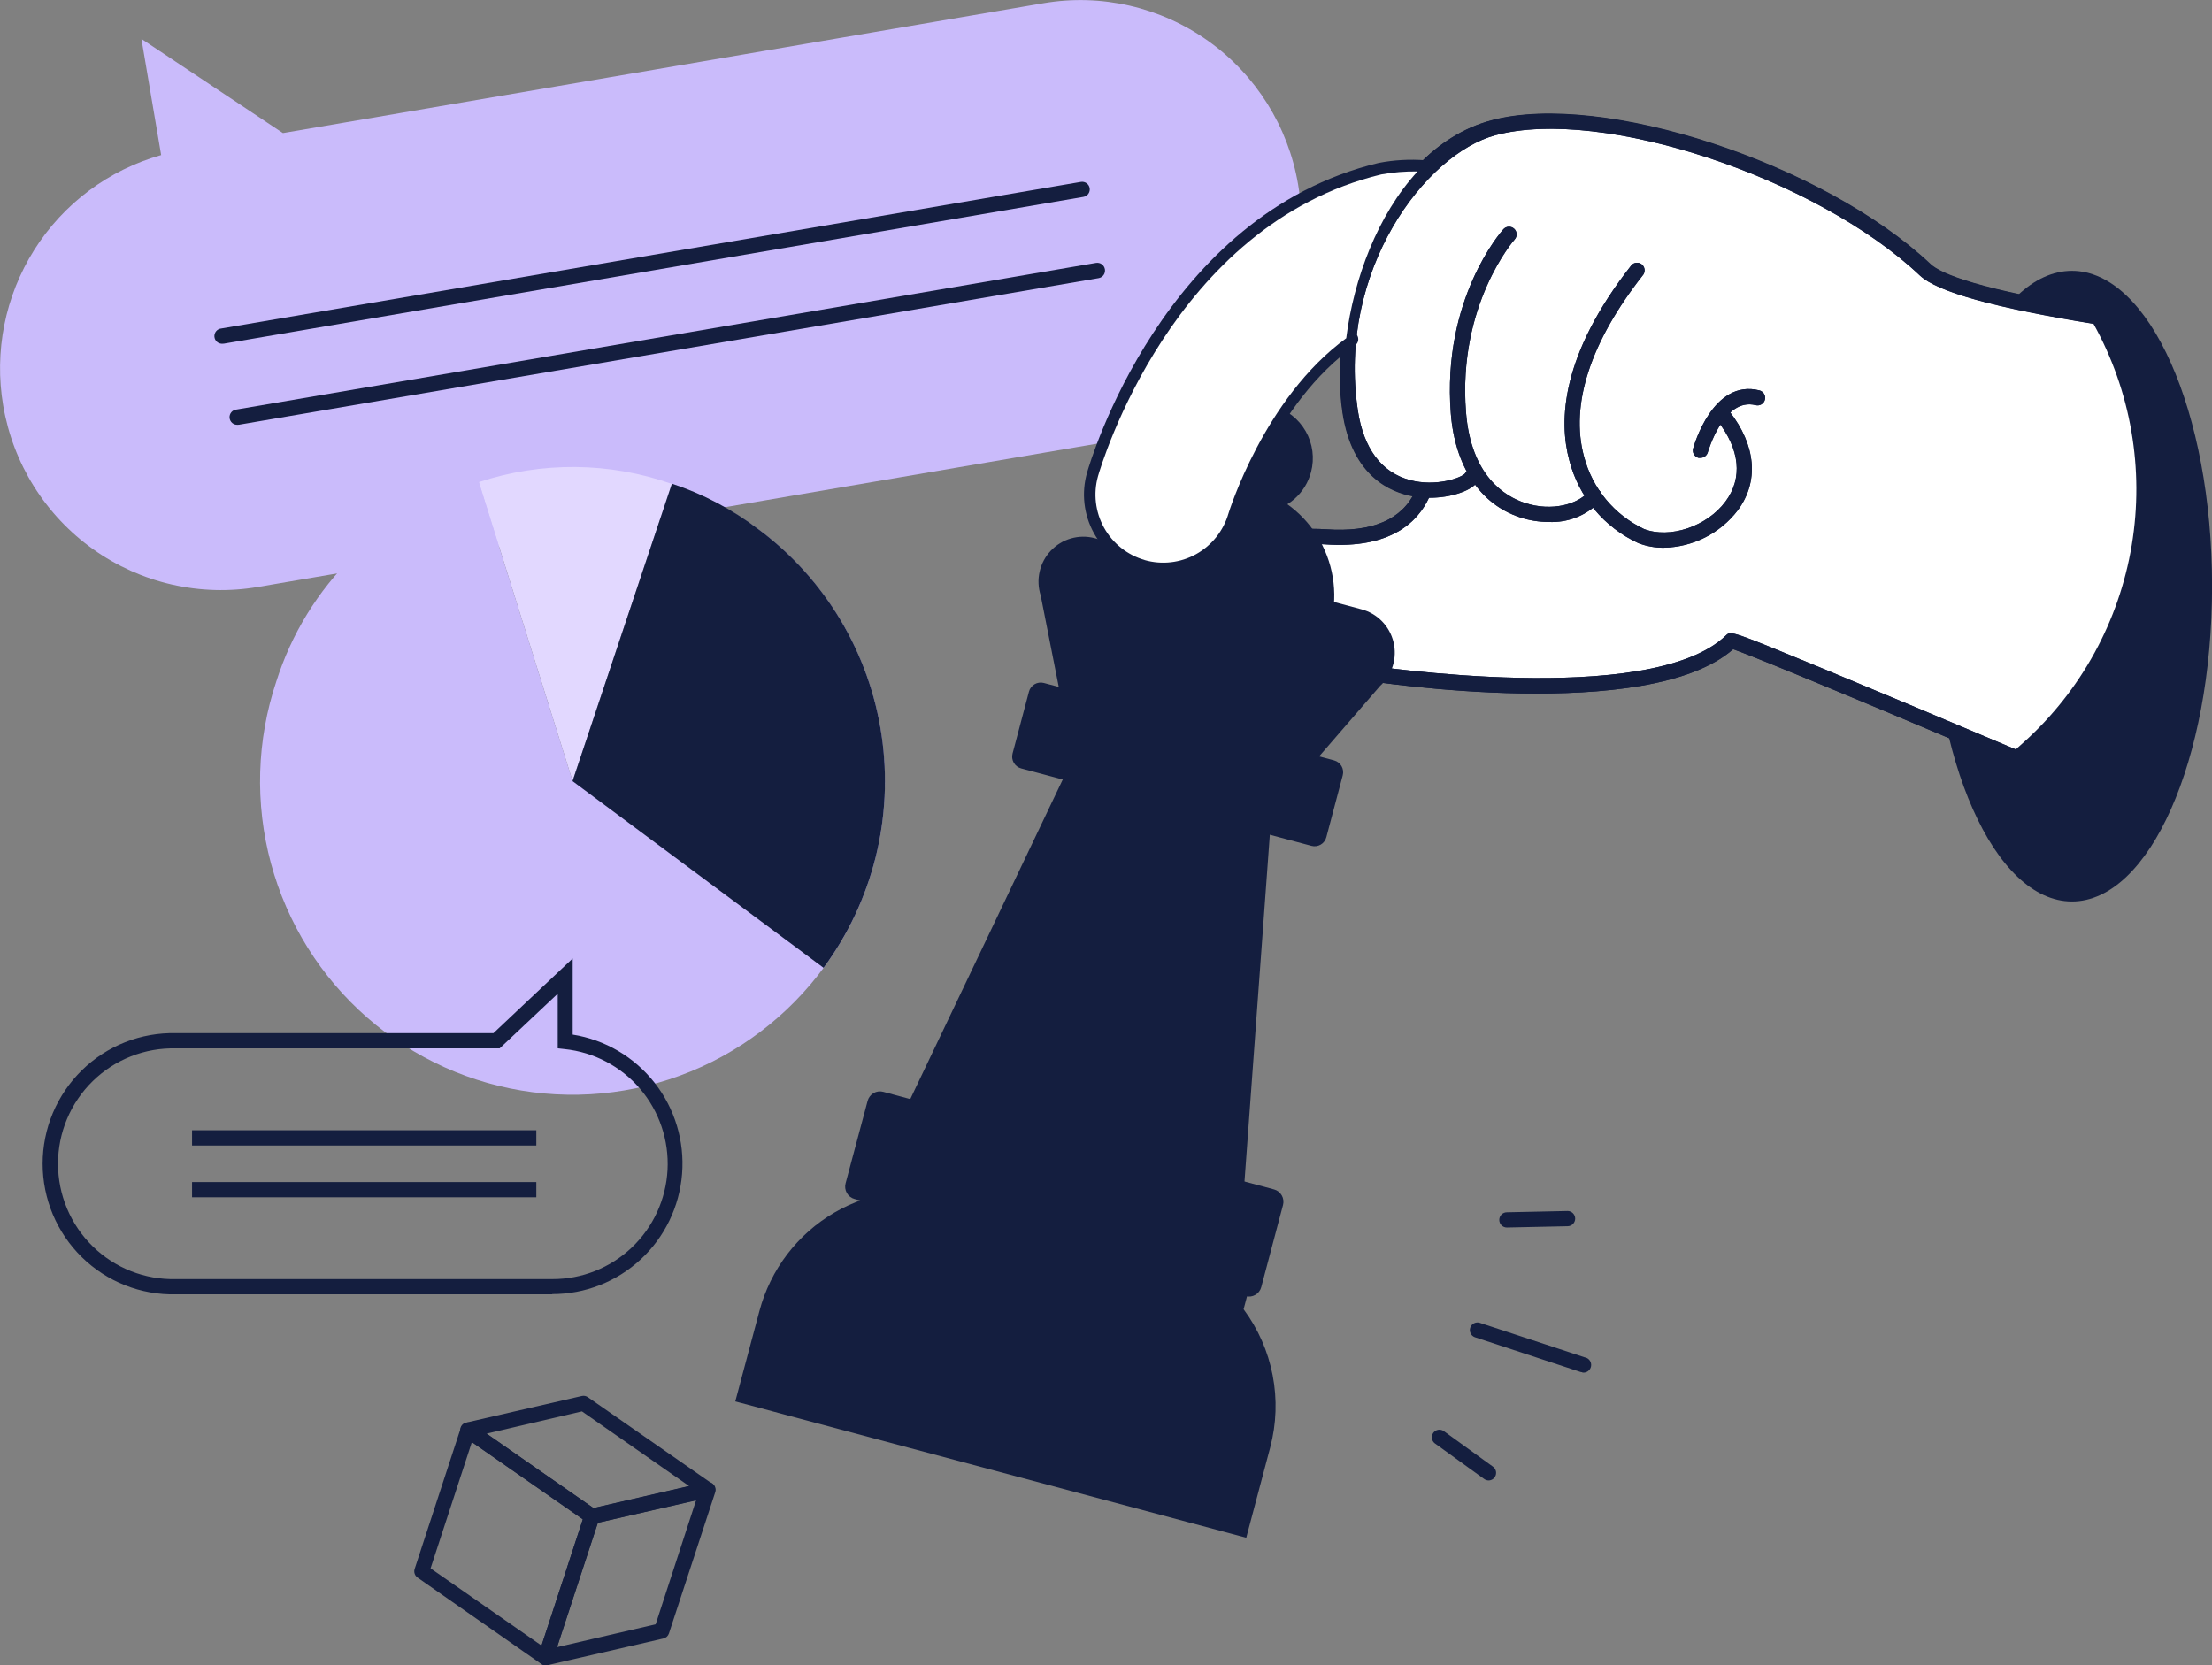 <svg width="170" height="128" viewBox="0 0 170 128" fill="none" xmlns="http://www.w3.org/2000/svg">
<rect x="0" y="0" width="170" height="128" fill="#808080" stroke="none"/>
<g clip-path="url(#clip0_7726_23626)">
<path d="M159.236 69.289C165.184 69.289 170.006 58.438 170.006 45.053C170.006 31.668 165.184 20.817 159.236 20.817C153.288 20.817 148.466 31.668 148.466 45.053C148.466 58.438 153.288 69.289 159.236 69.289Z" fill="#141E3F"/>
<path d="M85.884 33.831L19.836 45.112C17.637 45.489 15.386 45.427 13.211 44.93C11.037 44.434 8.981 43.512 7.161 42.217C5.342 40.923 3.794 39.281 2.607 37.386C1.421 35.491 0.618 33.38 0.245 31.173C-0.46 27.026 0.39 22.763 2.632 19.207C4.874 15.652 8.349 13.056 12.386 11.919L10.869 2.986L21.744 10.227L80.19 0.246C84.627 -0.51 89.181 0.532 92.852 3.145C96.522 5.758 99.008 9.727 99.763 14.179C100.519 18.631 99.481 23.203 96.879 26.888C94.276 30.573 90.321 33.071 85.884 33.831Z" fill="#CABBFB"/>
<path d="M17.111 26.42C16.957 26.433 16.803 26.384 16.684 26.283C16.566 26.183 16.492 26.039 16.478 25.884C16.465 25.729 16.514 25.575 16.614 25.455C16.714 25.336 16.858 25.262 17.012 25.249L83.072 13.98C83.223 13.954 83.379 13.99 83.504 14.078C83.63 14.167 83.716 14.302 83.743 14.454C83.756 14.53 83.754 14.608 83.737 14.683C83.721 14.759 83.689 14.83 83.645 14.893C83.6 14.957 83.544 15.01 83.478 15.051C83.413 15.092 83.34 15.12 83.264 15.133L17.211 26.414L17.111 26.42Z" fill="#141E3F"/>
<path d="M18.272 32.648C18.196 32.654 18.119 32.645 18.046 32.622C17.973 32.598 17.905 32.56 17.846 32.51C17.788 32.46 17.74 32.399 17.705 32.33C17.67 32.262 17.648 32.187 17.642 32.11C17.636 32.033 17.645 31.956 17.669 31.882C17.692 31.809 17.73 31.741 17.78 31.682C17.83 31.623 17.891 31.575 17.959 31.54C18.028 31.505 18.102 31.484 18.179 31.477L84.233 20.208C84.309 20.195 84.388 20.198 84.464 20.215C84.539 20.232 84.611 20.264 84.674 20.309C84.738 20.355 84.792 20.412 84.833 20.478C84.874 20.544 84.902 20.617 84.915 20.694C84.928 20.771 84.926 20.85 84.909 20.926C84.892 21.002 84.86 21.074 84.815 21.137C84.77 21.201 84.713 21.255 84.647 21.297C84.581 21.338 84.508 21.366 84.431 21.379L18.372 32.642L18.272 32.648Z" fill="#141E3F"/>
<path d="M121.606 105.473C121.544 105.473 121.483 105.461 121.425 105.438L113.345 102.781C113.203 102.728 113.087 102.623 113.022 102.486C112.956 102.35 112.945 102.194 112.992 102.05C113.039 101.906 113.139 101.785 113.273 101.714C113.406 101.643 113.562 101.627 113.707 101.668L121.787 104.326C121.942 104.35 122.081 104.435 122.173 104.562C122.265 104.688 122.304 104.847 122.28 105.002C122.256 105.157 122.171 105.297 122.045 105.39C121.919 105.482 121.761 105.521 121.606 105.497V105.473Z" fill="#141E3F"/>
<path d="M114.407 113.792C114.285 113.791 114.167 113.752 114.068 113.681L110.265 110.935C110.146 110.842 110.068 110.706 110.047 110.556C110.027 110.407 110.064 110.255 110.152 110.132C110.24 110.01 110.372 109.926 110.521 109.899C110.669 109.872 110.822 109.904 110.947 109.987L114.739 112.732C114.839 112.805 114.914 112.908 114.952 113.026C114.99 113.143 114.99 113.27 114.952 113.388C114.914 113.506 114.839 113.608 114.739 113.681C114.639 113.754 114.519 113.793 114.395 113.792H114.407Z" fill="#141E3F"/>
<path d="M115.807 94.351C115.652 94.351 115.504 94.289 115.394 94.179C115.285 94.069 115.224 93.921 115.224 93.765C115.224 93.61 115.285 93.461 115.394 93.351C115.504 93.242 115.652 93.18 115.807 93.18L120.474 93.08C120.629 93.08 120.777 93.142 120.887 93.252C120.996 93.362 121.058 93.51 121.058 93.666C121.058 93.821 120.996 93.97 120.887 94.08C120.777 94.189 120.629 94.251 120.474 94.251L115.807 94.351Z" fill="#141E3F"/>
<path d="M161.506 24.201C161.489 24.178 161.469 24.159 161.447 24.142H161.418C161.384 24.122 161.346 24.108 161.307 24.101C151.943 22.603 148.986 21.35 148.151 20.589C140.019 12.838 123.1 7.294 114.675 9.542L114.448 9.607C112.569 10.181 110.862 11.213 109.477 12.61C108.32 12.522 107.157 12.589 106.017 12.809C89.6 16.749 84.052 35.605 83.848 36.407C83.424 37.89 83.605 39.482 84.35 40.832C85.095 42.182 86.343 43.18 87.821 43.607C88.869 43.908 89.981 43.908 91.029 43.607C91.228 43.548 91.423 43.478 91.613 43.397C91.514 43.484 91.409 43.566 91.315 43.654C90.835 44.112 90.462 44.67 90.222 45.289C89.981 45.909 89.881 46.574 89.927 47.237C90.003 48.765 100.393 51.071 104.868 51.996C108.783 52.559 112.728 52.892 116.682 52.991C124.972 53.161 130.509 52.008 133.146 49.567C133.852 49.783 137.813 51.323 154.913 58.57H154.965C155.012 58.579 155.059 58.579 155.106 58.57C155.134 58.566 155.162 58.556 155.187 58.541L156.103 57.721C160.694 53.6 163.735 48.022 164.718 41.921C165.702 35.819 164.568 29.564 161.506 24.201ZM101.881 40.979C99.886 40.832 96.082 41.014 93.287 42.331C94.088 41.603 94.672 40.667 94.973 39.626C94.973 39.539 97.546 31.308 103.375 26.747C103.207 28.38 103.234 30.027 103.456 31.653C104.162 36.383 107.015 37.566 108.649 37.853L109.004 37.9C107.931 40.206 105.527 41.23 101.881 40.979Z" fill="white"/>
<path d="M155.012 58.886C154.934 58.885 154.857 58.869 154.785 58.84C138.583 51.99 134.214 50.246 133.198 49.9C126.653 55.643 105.691 52.423 104.792 52.283C89.705 49.175 89.624 47.728 89.624 47.248C89.576 46.545 89.684 45.84 89.939 45.184C90.194 44.527 90.59 43.935 91.1 43.449C93.754 40.838 99.332 40.522 101.91 40.68C105.446 40.932 107.744 39.948 108.771 37.753C108.837 37.614 108.955 37.507 109.099 37.454C109.243 37.401 109.402 37.408 109.541 37.472C109.611 37.504 109.674 37.55 109.726 37.606C109.778 37.663 109.819 37.73 109.845 37.802C109.872 37.874 109.884 37.951 109.881 38.028C109.878 38.105 109.859 38.181 109.827 38.251C108.975 40.089 106.91 42.202 101.828 41.839C99.903 41.705 94.361 41.874 91.91 44.281C91.53 44.638 91.232 45.075 91.037 45.56C90.843 46.046 90.756 46.568 90.784 47.09C91.596 47.957 98.596 49.807 105.014 51.13C105.206 51.13 126.816 54.478 132.65 48.835C133.023 48.472 133.023 48.472 140.234 51.446C143.869 52.95 148.933 55.075 155.281 57.757C155.408 57.807 155.514 57.901 155.579 58.022C155.645 58.142 155.665 58.282 155.638 58.417C155.611 58.552 155.538 58.673 155.431 58.758C155.324 58.844 155.19 58.89 155.053 58.886H155.012Z" fill="#141E3F"/>
<path d="M89.408 44.128C88.835 44.127 88.266 44.046 87.716 43.888C86.947 43.666 86.229 43.295 85.603 42.795C84.978 42.295 84.456 41.676 84.069 40.974C83.681 40.271 83.436 39.499 83.346 38.701C83.256 37.904 83.323 37.096 83.544 36.325C83.772 35.517 89.379 16.491 105.953 12.522C107.133 12.295 108.338 12.226 109.535 12.317C109.612 12.33 109.685 12.357 109.751 12.399C109.817 12.44 109.874 12.493 109.92 12.557C109.965 12.62 109.997 12.692 110.015 12.768C110.033 12.844 110.035 12.922 110.022 12.999C110.01 13.076 109.982 13.149 109.941 13.216C109.9 13.282 109.847 13.339 109.784 13.385C109.72 13.43 109.649 13.463 109.573 13.48C109.498 13.498 109.419 13.501 109.343 13.488C108.299 13.417 107.25 13.48 106.222 13.675C90.306 17.486 84.886 35.88 84.665 36.658C84.486 37.282 84.432 37.935 84.505 38.58C84.578 39.225 84.777 39.849 85.09 40.417C85.403 40.985 85.825 41.485 86.331 41.889C86.837 42.294 87.418 42.594 88.04 42.773C88.661 42.952 89.312 43.007 89.955 42.933C90.597 42.86 91.22 42.661 91.785 42.346C92.351 42.032 92.85 41.608 93.253 41.101C93.656 40.593 93.955 40.01 94.133 39.386C94.133 39.299 96.91 30.236 103.468 25.594C103.531 25.55 103.602 25.519 103.676 25.502C103.751 25.485 103.829 25.483 103.904 25.497C103.98 25.51 104.052 25.538 104.117 25.579C104.182 25.621 104.238 25.674 104.282 25.738C104.326 25.801 104.357 25.872 104.374 25.947C104.39 26.022 104.392 26.1 104.379 26.176C104.366 26.251 104.338 26.324 104.296 26.389C104.255 26.454 104.202 26.51 104.139 26.554C97.879 30.968 95.253 39.626 95.23 39.714C94.862 40.984 94.096 42.1 93.044 42.898C91.993 43.695 90.714 44.131 89.396 44.14L89.408 44.128Z" fill="#141E3F"/>
<path d="M109.845 38.262C109.428 38.262 109.012 38.227 108.602 38.157C106.887 37.858 103.905 36.623 103.17 31.718C102.004 24.107 105.924 11.579 114.605 9.261C123.1 6.99 140.129 12.569 148.344 20.314C149.149 21.069 152.054 22.281 161.348 23.768C161.425 23.78 161.498 23.807 161.564 23.848C161.63 23.889 161.688 23.942 161.733 24.005C161.779 24.068 161.811 24.14 161.829 24.216C161.847 24.291 161.85 24.37 161.838 24.447C161.826 24.524 161.799 24.597 161.758 24.664C161.717 24.73 161.664 24.788 161.601 24.833C161.538 24.879 161.467 24.912 161.392 24.93C161.316 24.948 161.238 24.951 161.161 24.939C153.361 23.686 148.91 22.456 147.55 21.18C139.563 13.64 123.1 8.196 114.932 10.391C109.547 11.831 102.75 20.788 104.355 31.542C104.792 34.469 106.175 36.319 108.357 36.898C110.364 37.437 112.336 36.717 112.592 36.389C112.667 36.256 112.791 36.158 112.937 36.115C113.083 36.073 113.24 36.089 113.374 36.161C113.443 36.198 113.503 36.248 113.552 36.308C113.6 36.368 113.637 36.438 113.659 36.513C113.68 36.587 113.687 36.666 113.678 36.743C113.669 36.82 113.645 36.895 113.608 36.963C113.182 37.654 111.606 38.262 109.845 38.262Z" fill="#141E3F"/>
<path d="M119.016 40.118C118.273 40.116 117.535 39.998 116.828 39.767C113.765 38.766 111.822 35.856 111.501 31.782C110.813 23.001 115.346 17.837 115.539 17.621C115.642 17.505 115.788 17.436 115.942 17.427C116.097 17.419 116.249 17.473 116.364 17.577C116.479 17.681 116.549 17.827 116.557 17.982C116.565 18.137 116.512 18.29 116.408 18.405C116.361 18.452 112.015 23.428 112.668 31.688C113.053 36.588 115.667 38.157 117.19 38.655C119.296 39.345 121.274 38.737 122.061 37.812C122.108 37.746 122.169 37.691 122.238 37.649C122.308 37.608 122.386 37.582 122.466 37.572C122.546 37.563 122.628 37.57 122.705 37.594C122.782 37.618 122.854 37.657 122.915 37.71C122.976 37.763 123.026 37.828 123.061 37.901C123.096 37.975 123.115 38.054 123.118 38.136C123.12 38.217 123.106 38.297 123.076 38.373C123.045 38.448 123 38.516 122.942 38.573C122.433 39.093 121.82 39.5 121.144 39.767C120.467 40.033 119.742 40.153 119.016 40.118Z" fill="#141E3F"/>
<path d="M127.854 42.097C127.192 42.103 126.535 41.984 125.917 41.746C124.617 41.15 123.465 40.269 122.546 39.169C121.628 38.069 120.966 36.778 120.608 35.388C119.786 32.361 119.949 27.303 125.381 20.384C125.48 20.275 125.617 20.207 125.763 20.195C125.91 20.183 126.056 20.226 126.172 20.317C126.288 20.409 126.365 20.54 126.388 20.686C126.411 20.832 126.379 20.981 126.297 21.104C122.213 26.285 120.661 31.115 121.734 35.078C122.049 36.289 122.625 37.417 123.421 38.381C124.218 39.345 125.215 40.122 126.343 40.657C128.321 41.429 131.197 40.464 132.615 38.538C133.945 36.746 133.724 34.539 131.991 32.338C131.943 32.278 131.908 32.208 131.887 32.134C131.866 32.059 131.86 31.981 131.869 31.905C131.878 31.828 131.902 31.754 131.94 31.686C131.978 31.619 132.029 31.56 132.09 31.513C132.212 31.418 132.366 31.375 132.519 31.393C132.672 31.412 132.811 31.491 132.907 31.612C134.96 34.229 135.2 37.01 133.554 39.222C132.881 40.101 132.019 40.816 131.032 41.314C130.045 41.811 128.959 42.079 127.854 42.097Z" fill="#141E3F"/>
<path d="M130.684 35.189C130.632 35.197 130.579 35.197 130.526 35.189C130.378 35.147 130.253 35.047 130.177 34.912C130.102 34.777 130.083 34.618 130.124 34.469C130.182 34.252 131.652 29.101 135.217 30.008C135.291 30.027 135.361 30.06 135.423 30.106C135.484 30.152 135.536 30.21 135.575 30.276C135.615 30.342 135.641 30.415 135.652 30.491C135.663 30.567 135.659 30.645 135.64 30.719C135.621 30.794 135.588 30.864 135.542 30.926C135.496 30.988 135.439 31.04 135.373 31.079C135.307 31.118 135.234 31.144 135.159 31.155C135.083 31.167 135.006 31.163 134.931 31.144C132.469 30.512 131.256 34.744 131.244 34.785C131.206 34.903 131.131 35.006 131.03 35.079C130.929 35.152 130.808 35.19 130.684 35.189Z" fill="#141E3F"/>
<path d="M155.012 58.886C154.934 58.885 154.857 58.869 154.785 58.84C138.583 51.99 134.214 50.246 133.198 49.9C126.653 55.643 105.691 52.423 104.792 52.283C89.705 49.175 89.624 47.728 89.624 47.248C89.576 46.545 89.684 45.84 89.939 45.184C90.194 44.527 90.59 43.935 91.1 43.449C93.754 40.838 99.332 40.522 101.91 40.68C105.446 40.932 107.744 39.948 108.771 37.753C108.837 37.614 108.955 37.507 109.099 37.454C109.243 37.401 109.402 37.408 109.541 37.472C109.611 37.504 109.674 37.55 109.726 37.606C109.778 37.663 109.819 37.73 109.845 37.802C109.872 37.874 109.884 37.951 109.881 38.028C109.878 38.105 109.859 38.181 109.827 38.251C108.975 40.089 106.91 42.202 101.828 41.839C99.903 41.705 94.361 41.874 91.91 44.281C91.53 44.638 91.232 45.075 91.037 45.56C90.843 46.046 90.756 46.568 90.784 47.09C91.596 47.957 98.596 49.807 105.014 51.13C105.206 51.13 126.816 54.478 132.65 48.835C133.023 48.472 133.023 48.472 140.234 51.446C143.869 52.95 148.933 55.075 155.281 57.757C155.408 57.807 155.514 57.901 155.579 58.022C155.645 58.142 155.665 58.282 155.638 58.417C155.611 58.552 155.538 58.673 155.431 58.758C155.324 58.844 155.19 58.89 155.053 58.886H155.012Z" fill="#141E3F"/>
<path d="M155.012 58.886C154.894 58.886 154.778 58.85 154.681 58.782C154.583 58.715 154.509 58.619 154.467 58.508C154.425 58.396 154.418 58.275 154.447 58.16C154.475 58.044 154.538 57.941 154.627 57.862L155.543 57.042C159.938 53.085 162.861 47.745 163.832 41.901C164.803 36.056 163.765 30.054 160.887 24.88C153.256 23.645 148.892 22.433 147.55 21.169C139.563 13.64 123.1 8.196 114.932 10.391C109.547 11.831 102.75 20.788 104.355 31.542C104.792 34.469 106.175 36.319 108.357 36.898C110.364 37.437 112.336 36.717 112.592 36.389C112.667 36.256 112.791 36.158 112.937 36.115C113.083 36.073 113.24 36.089 113.374 36.161C113.442 36.198 113.503 36.248 113.552 36.308C113.6 36.368 113.637 36.438 113.659 36.513C113.68 36.587 113.687 36.666 113.678 36.743C113.669 36.82 113.645 36.895 113.608 36.963C113.152 37.818 110.831 38.543 108.631 38.134C106.916 37.835 103.935 36.6 103.199 31.694C102.033 24.084 105.953 11.556 114.634 9.238C123.129 6.966 140.159 12.545 148.373 20.29C149.178 21.046 152.083 22.257 161.377 23.744C161.463 23.758 161.545 23.791 161.617 23.841C161.688 23.89 161.748 23.955 161.791 24.031C164.881 29.448 166.027 35.765 165.036 41.927C164.045 48.089 160.979 53.724 156.348 57.891L155.432 58.711C155.378 58.767 155.312 58.811 155.24 58.841C155.168 58.872 155.09 58.887 155.012 58.886Z" fill="#141E3F"/>
<path d="M119.016 40.118C118.273 40.116 117.535 39.998 116.828 39.767C113.765 38.766 111.822 35.856 111.501 31.782C110.813 23.001 115.346 17.837 115.539 17.621C115.642 17.505 115.788 17.436 115.942 17.427C116.097 17.419 116.249 17.473 116.364 17.577C116.479 17.681 116.549 17.827 116.557 17.982C116.565 18.137 116.512 18.29 116.408 18.405C116.361 18.452 112.015 23.428 112.668 31.688C113.053 36.588 115.667 38.157 117.19 38.655C119.296 39.345 121.274 38.737 122.061 37.812C122.108 37.746 122.169 37.691 122.238 37.649C122.308 37.608 122.386 37.582 122.466 37.572C122.546 37.563 122.628 37.57 122.705 37.594C122.782 37.618 122.854 37.657 122.915 37.71C122.976 37.763 123.026 37.828 123.061 37.901C123.096 37.975 123.115 38.054 123.118 38.136C123.12 38.217 123.106 38.297 123.076 38.373C123.045 38.448 123 38.516 122.942 38.573C122.433 39.093 121.82 39.5 121.144 39.767C120.467 40.033 119.742 40.153 119.016 40.118Z" fill="#141E3F"/>
<path d="M127.854 42.097C127.192 42.103 126.535 41.984 125.917 41.746C124.617 41.15 123.465 40.269 122.546 39.169C121.628 38.069 120.966 36.778 120.608 35.388C119.786 32.361 119.949 27.303 125.381 20.384C125.48 20.275 125.617 20.207 125.763 20.195C125.91 20.183 126.056 20.226 126.172 20.317C126.288 20.409 126.365 20.54 126.388 20.686C126.411 20.832 126.379 20.981 126.297 21.104C122.213 26.285 120.661 31.115 121.734 35.078C122.049 36.289 122.625 37.417 123.421 38.381C124.218 39.345 125.215 40.122 126.343 40.657C128.321 41.429 131.197 40.464 132.615 38.538C133.945 36.746 133.724 34.539 131.991 32.338C131.943 32.278 131.908 32.208 131.887 32.134C131.866 32.059 131.86 31.981 131.869 31.905C131.878 31.828 131.902 31.754 131.94 31.686C131.978 31.619 132.029 31.56 132.09 31.513C132.212 31.418 132.366 31.375 132.519 31.393C132.672 31.412 132.811 31.491 132.907 31.612C134.96 34.229 135.2 37.01 133.554 39.222C132.881 40.101 132.019 40.816 131.032 41.314C130.045 41.811 128.959 42.079 127.854 42.097Z" fill="#141E3F"/>
<path d="M130.684 35.189C130.632 35.197 130.579 35.197 130.526 35.189C130.378 35.147 130.253 35.047 130.177 34.912C130.102 34.777 130.083 34.618 130.124 34.469C130.182 34.252 131.652 29.101 135.217 30.008C135.291 30.027 135.361 30.06 135.423 30.106C135.484 30.152 135.536 30.21 135.575 30.276C135.615 30.342 135.641 30.415 135.652 30.491C135.663 30.567 135.659 30.645 135.64 30.719C135.621 30.794 135.588 30.864 135.542 30.926C135.496 30.988 135.439 31.04 135.373 31.079C135.307 31.118 135.234 31.144 135.159 31.155C135.083 31.167 135.006 31.163 134.931 31.144C132.469 30.512 131.256 34.744 131.244 34.785C131.206 34.903 131.131 35.006 131.03 35.079C130.929 35.152 130.808 35.19 130.684 35.189Z" fill="#141E3F"/>
<path d="M100.755 36.295C100.542 37.093 100.098 37.809 99.48 38.352C98.861 38.896 98.095 39.243 97.28 39.35C96.464 39.457 95.635 39.318 94.898 38.952C94.162 38.586 93.549 38.008 93.14 37.292C92.731 36.577 92.542 35.755 92.598 34.931C92.655 34.108 92.953 33.32 93.457 32.667C93.96 32.014 94.645 31.526 95.425 31.264C96.205 31.003 97.045 30.979 97.838 31.197C98.897 31.487 99.798 32.187 100.345 33.142C100.892 34.097 101.039 35.231 100.755 36.295Z" fill="#141E3F"/>
<path d="M102.196 48.232C100.971 52.839 95.808 57.288 91.216 56.065C86.625 54.841 84.35 48.402 85.569 43.771C85.836 42.651 86.324 41.595 87.004 40.667C87.684 39.739 88.543 38.956 89.529 38.366C90.515 37.776 91.608 37.389 92.745 37.23C93.882 37.07 95.04 37.141 96.15 37.437C97.259 37.733 98.298 38.249 99.206 38.954C100.114 39.659 100.872 40.54 101.435 41.544C101.999 42.548 102.357 43.654 102.487 44.799C102.618 45.944 102.519 47.103 102.196 48.209V48.232Z" fill="#141E3F"/>
<path d="M104.635 46.833L98.275 45.135L90.493 43.063L84.134 41.365C83.536 41.207 82.907 41.213 82.313 41.383C81.718 41.552 81.18 41.88 80.755 42.33C80.33 42.78 80.034 43.337 79.898 43.942C79.761 44.547 79.79 45.177 79.98 45.767L81.549 53.711L89.104 55.725L93.188 56.82L100.772 58.84L106.064 52.722C106.523 52.305 106.86 51.772 107.042 51.179C107.224 50.585 107.242 49.954 107.096 49.351C106.949 48.748 106.643 48.195 106.21 47.752C105.777 47.309 105.233 46.991 104.635 46.833Z" fill="#141E3F"/>
<path d="M97.78 61.574L96.63 61.269L83.941 57.885L82.792 57.575L69.805 84.797L76.345 86.547L89.04 89.931L95.58 91.675L97.78 61.574Z" fill="#141E3F"/>
<path d="M95.574 100.632L96.269 98.009L88.807 96.007L74.957 92.313L73.533 91.933C70.354 91.09 66.972 91.546 64.128 93.202C61.285 94.858 59.212 97.579 58.364 100.767L56.509 107.716L69.928 111.298L91.245 116.983L95.778 118.194L97.622 111.246C98.099 109.436 98.163 107.541 97.808 105.704C97.454 103.866 96.69 102.132 95.574 100.632Z" fill="#141E3F"/>
<path d="M80.222 52.495L97.7 57.158L95.96 63.727L78.481 59.063C78.242 59 78.038 58.843 77.914 58.628C77.79 58.413 77.755 58.158 77.819 57.918L79.078 53.165C79.109 53.046 79.163 52.933 79.238 52.835C79.312 52.736 79.405 52.654 79.511 52.592C79.617 52.529 79.735 52.489 79.857 52.472C79.979 52.456 80.103 52.463 80.222 52.495Z" fill="#141E3F"/>
<path d="M100.791 65.015L83.313 60.352L85.053 53.784L102.532 58.447C102.771 58.511 102.975 58.667 103.099 58.882C103.223 59.097 103.258 59.353 103.194 59.593L101.935 64.345C101.904 64.465 101.85 64.577 101.775 64.675C101.701 64.774 101.608 64.857 101.502 64.919C101.396 64.981 101.278 65.022 101.156 65.038C101.034 65.055 100.91 65.047 100.791 65.015Z" fill="#141E3F"/>
<path d="M67.879 83.919L92.779 90.616L90.578 98.855L65.678 92.158C65.427 92.091 65.214 91.926 65.084 91.701C64.954 91.475 64.919 91.207 64.986 90.956L66.679 84.618C66.712 84.493 66.769 84.376 66.847 84.273C66.925 84.17 67.023 84.083 67.134 84.018C67.246 83.953 67.369 83.911 67.497 83.894C67.625 83.877 67.755 83.885 67.879 83.919Z" fill="#141E3F"/>
<path d="M95.739 99.631L77.916 94.876L80.091 86.667L97.914 91.422C98.163 91.489 98.377 91.652 98.506 91.877C98.636 92.101 98.671 92.368 98.605 92.618L96.932 98.932C96.865 99.183 96.703 99.397 96.479 99.526C96.256 99.657 95.99 99.692 95.74 99.626L95.739 99.631Z" fill="#141E3F"/>
<path d="M87.961 43.039C86.638 42.658 85.519 41.766 84.849 40.56C84.179 39.353 84.012 37.93 84.385 36.6C84.612 35.81 90.073 17.281 106.157 13.406C107.077 13.238 108.011 13.162 108.946 13.178C105.872 16.514 104.034 21.444 103.462 25.998C97.132 30.605 94.437 39.398 94.413 39.462C94.029 40.795 93.135 41.921 91.925 42.592C90.716 43.264 89.29 43.427 87.961 43.045V43.039Z" fill="white"/>
<path d="M44.007 60.04L36.801 37.056C41.629 35.46 46.847 35.509 51.644 37.197L44.007 60.04Z" fill="#E2D8FF"/>
<path d="M44.007 60.04L51.644 37.209C56.146 38.726 60.099 41.549 63.002 45.32C65.906 49.092 67.63 53.642 67.956 58.397C68.281 63.152 67.195 67.896 64.833 72.031C62.472 76.166 58.941 79.506 54.688 81.627C50.435 83.749 45.651 84.557 40.94 83.95C36.229 83.343 31.804 81.348 28.223 78.217C24.642 75.086 22.067 70.96 20.824 66.36C19.58 61.761 19.724 56.894 21.236 52.377C22.388 48.742 24.409 45.446 27.122 42.776C29.835 40.105 33.158 38.142 36.801 37.056L44.007 60.04Z" fill="#CABBFB"/>
<path d="M44.001 60.04L63.294 74.388C67.085 69.254 68.689 62.819 67.752 56.499C66.816 50.179 63.416 44.491 58.3 40.686C56.288 39.154 54.037 37.967 51.638 37.174L44.001 60.04Z" fill="#141E3F"/>
<path d="M42.455 99.485H13.524C12.19 99.517 10.863 99.281 9.621 98.791C8.379 98.302 7.248 97.567 6.293 96.632C5.338 95.697 4.579 94.58 4.061 93.346C3.543 92.112 3.276 90.787 3.276 89.448C3.276 88.109 3.543 86.784 4.061 85.55C4.579 84.316 5.338 83.199 6.293 82.263C7.248 81.328 8.379 80.594 9.621 80.104C10.863 79.614 12.19 79.379 13.524 79.411H37.922L44.013 73.668V79.522C46.499 79.916 48.747 81.238 50.305 83.222C51.864 85.206 52.619 87.707 52.42 90.226C52.221 92.745 51.083 95.095 49.232 96.808C47.382 98.521 44.955 99.471 42.437 99.467L42.455 99.485ZM13.524 80.582C12.344 80.551 11.171 80.758 10.072 81.19C8.973 81.622 7.972 82.27 7.127 83.097C6.282 83.923 5.611 84.91 5.152 86.001C4.694 87.092 4.458 88.264 4.458 89.448C4.458 90.632 4.694 91.804 5.152 92.894C5.611 93.985 6.282 94.973 7.127 95.799C7.972 96.625 8.973 97.274 10.072 97.706C11.171 98.137 12.344 98.344 13.524 98.314H42.455C44.721 98.321 46.904 97.453 48.55 95.891C50.197 94.329 51.182 92.191 51.302 89.92C51.422 87.649 50.668 85.418 49.194 83.69C47.721 81.962 45.643 80.868 43.388 80.635L42.863 80.576V76.379L38.4 80.582H13.524Z" fill="#141E3F"/>
<path d="M41.218 90.856H14.76V92.026H41.218V90.856Z" fill="#141E3F"/>
<path d="M41.218 86.875H14.76V88.046H41.218V86.875Z" fill="#141E3F"/>
<path d="M45.506 117.135C45.387 117.134 45.271 117.098 45.173 117.029L35.623 110.397C35.529 110.332 35.457 110.241 35.414 110.136C35.371 110.03 35.359 109.915 35.381 109.803C35.403 109.691 35.456 109.588 35.536 109.506C35.615 109.424 35.716 109.368 35.827 109.343L44.713 107.3C44.791 107.282 44.873 107.28 44.952 107.295C45.032 107.31 45.107 107.342 45.173 107.388L54.706 114.02C54.798 114.085 54.869 114.174 54.912 114.278C54.954 114.382 54.966 114.495 54.946 114.606C54.925 114.718 54.871 114.821 54.793 114.903C54.714 114.986 54.613 115.043 54.502 115.068L45.617 117.117L45.506 117.135ZM37.397 110.192L45.605 115.911L52.956 114.219L44.724 108.482L37.397 110.192Z" fill="#141E3F"/>
<path d="M41.93 128C41.848 128 41.768 127.983 41.694 127.949C41.619 127.916 41.553 127.867 41.498 127.807C41.427 127.729 41.378 127.634 41.357 127.531C41.335 127.428 41.342 127.321 41.376 127.221L44.923 116.368C44.954 116.272 45.01 116.186 45.085 116.118C45.16 116.051 45.25 116.004 45.349 115.982L54.257 113.933C54.361 113.905 54.471 113.907 54.574 113.938C54.676 113.969 54.769 114.028 54.841 114.108C54.913 114.185 54.962 114.28 54.985 114.383C55.008 114.486 55.002 114.593 54.969 114.694L51.41 125.553C51.379 125.648 51.324 125.733 51.25 125.801C51.177 125.869 51.087 125.916 50.99 125.939L42.099 127.988C42.044 128.002 41.986 128.006 41.93 128ZM45.938 117.047L42.805 126.607L50.389 124.85L53.493 115.326L45.938 117.047Z" fill="#141E3F"/>
<path d="M41.93 128C41.811 127.997 41.696 127.961 41.597 127.895L32.088 121.256C31.985 121.184 31.908 121.081 31.868 120.962C31.828 120.843 31.827 120.714 31.866 120.595L35.419 109.735C35.447 109.649 35.495 109.57 35.559 109.505C35.623 109.44 35.702 109.392 35.788 109.363C35.874 109.334 35.965 109.325 36.055 109.338C36.145 109.351 36.231 109.385 36.306 109.437L45.833 116.069C45.936 116.141 46.013 116.244 46.053 116.363C46.093 116.482 46.093 116.611 46.054 116.731L42.484 127.619C42.455 127.705 42.407 127.783 42.343 127.847C42.28 127.911 42.202 127.959 42.116 127.988C42.055 128.003 41.992 128.007 41.93 128ZM33.091 120.548L41.62 126.484L44.794 116.784L36.265 110.842L33.091 120.548Z" fill="#141E3F"/>
</g>
<defs>
<clipPath id="clip0_7726_23626">
<rect width="170" height="128" fill="white"/>
</clipPath>
</defs>
</svg>
